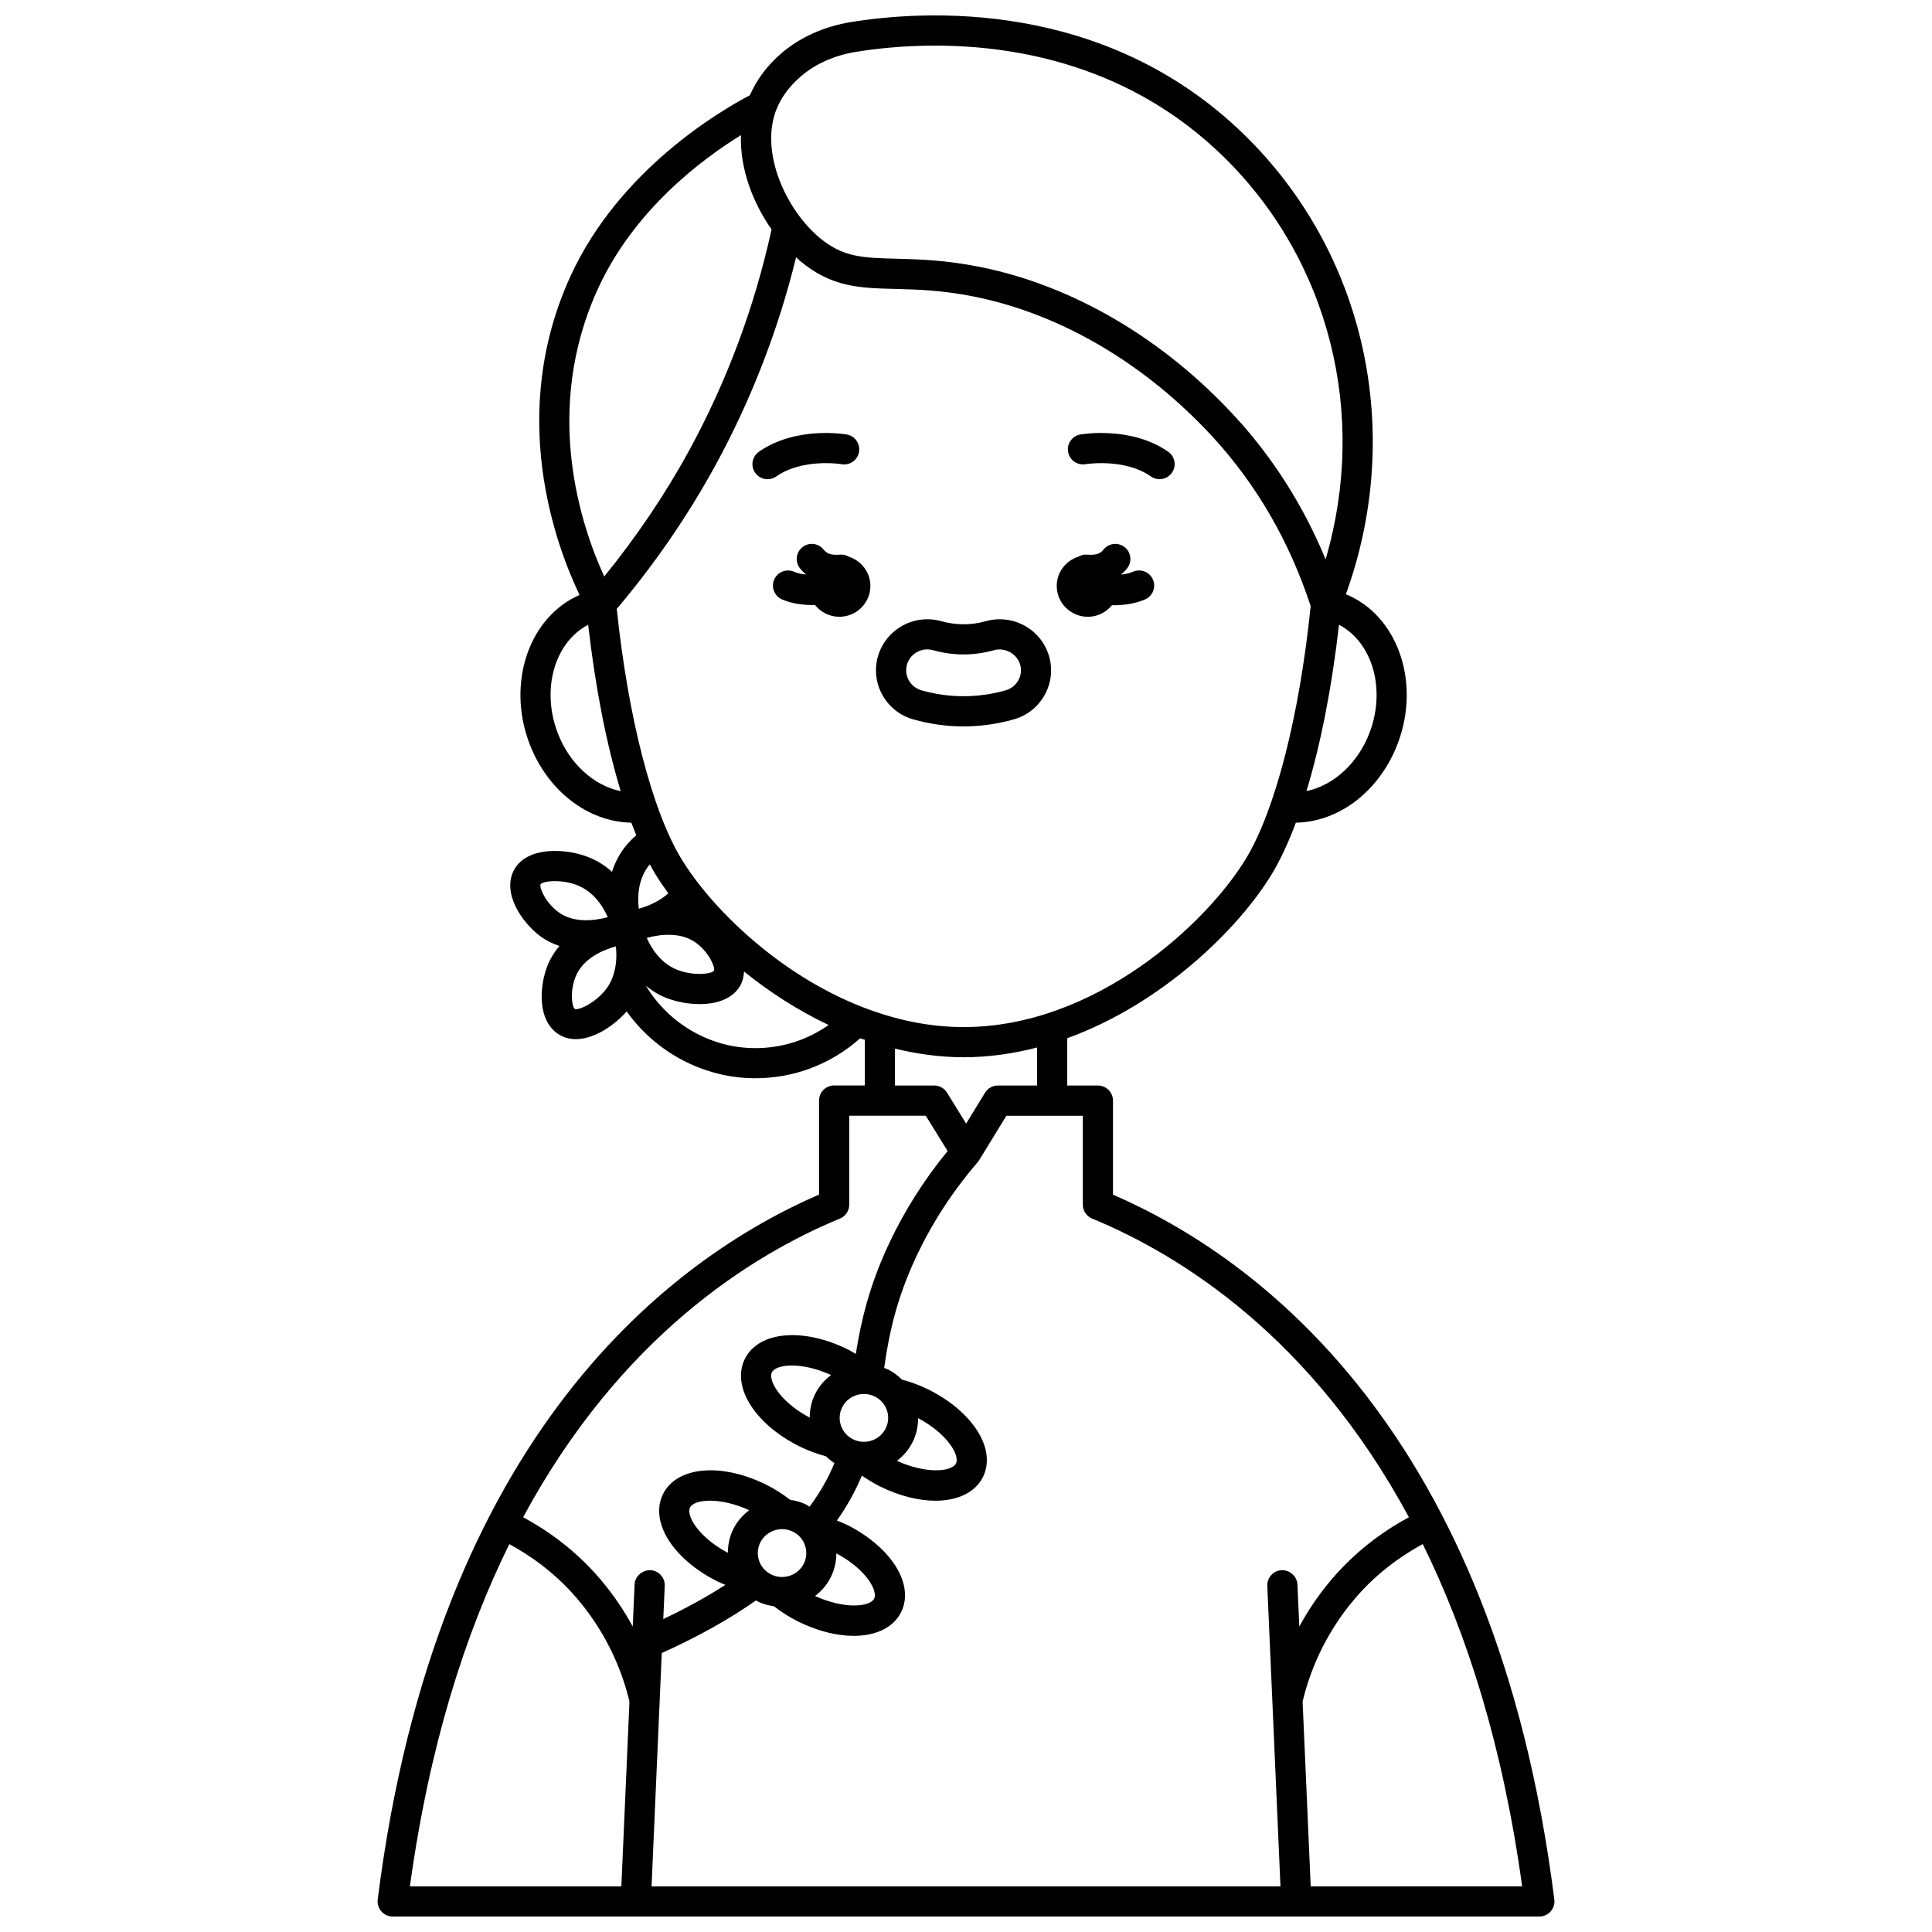 <?xml version="1.0" encoding="UTF-8"?>
<!-- Uploaded to: ICON Repo, www.iconrepo.com, Generator: ICON Repo Mixer Tools -->
<svg width="800px" height="800px" version="1.1" viewBox="144 144 512 512" xmlns="http://www.w3.org/2000/svg">
 <defs>
  <clipPath id="a">
   <path d="m244 148.09h312v503.81h-312z"/>
  </clipPath>
 </defs>
 <path d="m430.3 259.14c-2.172 0.379-3.617 2.441-3.246 4.613 0.375 2.172 2.426 3.625 4.613 3.262 0.105-0.012 10.301-1.668 17.34 3.254 0.695 0.488 1.496 0.719 2.285 0.719 1.258 0 2.504-0.598 3.281-1.707 1.262-1.812 0.824-4.301-0.988-5.57-9.781-6.828-22.73-4.66-23.285-4.57z"/>
 <path d="m367.03 267.02c2.188 0.371 4.242-1.078 4.617-3.25 0.379-2.176-1.074-4.25-3.25-4.625-0.547-0.102-13.508-2.258-23.285 4.578-1.812 1.262-2.25 3.758-0.988 5.57 0.781 1.113 2.019 1.707 3.281 1.707 0.793 0 1.586-0.234 2.285-0.719 7-4.898 17.105-3.309 17.34-3.262z"/>
 <path d="m408.95 308.11c-1.254 0-2.5 0.172-3.688 0.508-3.941 1.105-7.906 1.094-11.793 0.008-1.207-0.344-2.461-0.52-3.727-0.52-6.055 0-11.43 4.047-13.082 9.836-0.988 3.461-0.559 7.106 1.199 10.258 1.77 3.172 4.68 5.461 8.184 6.449 4.391 1.234 8.863 1.859 13.301 1.859 4.434 0 8.914-0.625 13.301-1.859 3.512-0.988 6.418-3.277 8.191-6.453 1.754-3.148 2.18-6.781 1.199-10.23-1.633-5.805-7.019-9.855-13.086-9.855zm4.914 16.184c-0.73 1.309-1.926 2.25-3.375 2.656-7.379 2.074-14.91 2.07-22.273 0-1.445-0.406-2.641-1.348-3.367-2.656-0.715-1.281-0.891-2.758-0.492-4.168 0.676-2.371 2.894-4.031 5.391-4.031 0.523 0 1.039 0.07 1.547 0.215 5.316 1.496 10.766 1.5 16.137-0.004 2.871-0.812 6.106 0.957 6.922 3.836 0.402 1.402 0.227 2.875-0.488 4.152z"/>
 <path d="m444.3 295.5c-1.004 0.426-2.121 0.664-3.242 0.785 0.598-0.508 1.168-1.055 1.668-1.703 1.352-1.746 1.031-4.254-0.715-5.609-1.746-1.344-4.25-1.027-5.609 0.715-1.016 1.32-2.57 1.406-4.109 1.312-0.082-0.004-0.539-0.023-0.625-0.023-0.688 0-1.285 0.223-1.828 0.531-3.348 1.039-5.793 4.102-5.793 7.769 0 4.516 3.691 8.176 8.242 8.176 2.598 0 4.891-1.219 6.402-3.082 0.176 0.004 0.344 0.027 0.52 0.027 2.738 0 5.637-0.438 8.227-1.535 2.031-0.863 2.981-3.211 2.113-5.246-0.871-2.035-3.219-2.984-5.25-2.117z"/>
 <path d="m368.96 291.54c-0.578-0.328-1.211-0.562-1.926-0.562-0.082 0-0.543 0.02-0.625 0.023-1.539 0.102-3.09 0.004-4.109-1.312-1.352-1.75-3.863-2.062-5.609-0.715-1.746 1.352-2.066 3.863-0.715 5.609 0.496 0.641 1.055 1.18 1.648 1.68-1.148-0.113-2.254-0.332-3.168-0.734-2.012-0.887-4.379 0.012-5.273 2.035-0.895 2.019 0.016 4.383 2.035 5.273 2.414 1.07 5.32 1.5 8.133 1.5 0.207 0 0.406-0.027 0.617-0.031 1.508 1.902 3.824 3.148 6.453 3.148 4.551 0 8.242-3.664 8.242-8.176-0.012-3.633-2.406-6.668-5.703-7.738z"/>
 <g clip-path="url(#a)">
  <path d="m438.95 460.59v-24.918c0-2.207-1.793-4-4-4h-8.125l0.004-12.527c25.566-9.285 45.719-29.453 54.199-43.48 2.273-3.758 4.41-8.359 6.387-13.648 11.539-0.188 22.387-8.516 27.109-21.27 5.981-16.141-0.227-33.672-13.848-39.27 15.566-43.07 5.195-90.473-27.004-121.84-37.102-36.145-85.219-32.867-104.18-29.785-6.981 1.137-13.273 3.93-18.191 8.082-3.914 3.297-6.746 7.109-8.566 11.305-7.91 4.141-34.566 19.75-47.473 47.789-16.895 36.707-4.004 71.414 2.324 84.645-13.297 5.797-19.305 23.113-13.391 39.074 4.727 12.754 15.574 21.078 27.113 21.27 0.43 1.148 0.867 2.254 1.312 3.332-1.059 0.941-2.047 1.926-2.867 2.953-1.723 2.164-2.848 4.461-3.559 6.742-1.773-1.598-3.914-3.008-6.496-3.988-6.008-2.277-16.012-2.731-19.418 3.402-3.383 6.098 1.984 13.973 6.875 17.621 1.641 1.219 3.367 2.027 5.106 2.621-1.199 1.402-2.258 3.012-3.047 4.902-2.344 5.629-2.934 15.141 3.082 18.656 1.344 0.785 2.805 1.129 4.297 1.129 4.922 0 10.258-3.676 13.48-7.352 7.773 10.91 20.496 17.711 34.113 17.711 10.355 0 20.098-3.766 27.762-10.586 0.406 0.148 0.824 0.266 1.234 0.402v12.094h-8.125c-2.207 0-4 1.793-4 4v24.918c-38.059 16.508-101.29 62.387-116.96 186.82-0.145 1.141 0.207 2.281 0.969 3.148 0.758 0.859 1.852 1.352 3 1.352h303.88c1.148 0 2.238-0.496 3-1.352 0.758-0.859 1.113-2.008 0.969-3.148-15.684-124.41-78.906-170.29-116.96-186.8zm-5.523 6.344c23.457 9.688 58.215 31.395 83.949 79.156-5.07 2.723-13.133 7.82-20.473 16.445-3.551 4.18-6.352 8.426-8.578 12.523l-0.488-11.121c-0.098-2.207-2.035-3.887-4.172-3.82-2.207 0.098-3.914 1.965-3.82 4.172l3.492 79.621h-166.67l2.707-61.84c9.48-4.262 17.848-8.941 24.977-13.945 0.16 0.09 0.301 0.207 0.465 0.289 1.383 0.688 2.828 1.043 4.281 1.262 1.941 1.5 4.055 2.871 6.375 4.027 5.164 2.562 10.301 3.816 14.762 3.816 5.812 0 10.484-2.133 12.562-6.262 1.254-2.496 1.387-5.41 0.375-8.438-1.855-5.574-7.402-11.094-14.824-14.781-0.844-0.414-1.699-0.742-2.551-1.094 2.793-3.953 4.969-7.934 6.609-11.898 1.5 1.031 3.062 2.004 4.754 2.844 5.164 2.562 10.301 3.816 14.762 3.816 5.812 0 10.48-2.133 12.562-6.258 1.254-2.496 1.387-5.414 0.379-8.441-1.855-5.57-7.402-11.094-14.824-14.777-2.301-1.145-4.656-1.992-7.016-2.633-1.066-1.043-2.258-1.973-3.637-2.656-0.352-0.176-0.719-0.266-1.078-0.406 1.285-8.969 3.203-18.191 8.508-29.508 4.18-8.91 9.633-17.301 16.219-24.957 0.105-0.117 0.199-0.238 0.293-0.367 0.055-0.078 0.109-0.16 0.16-0.242l7.211-11.77h20.266v23.57c-0.008 1.598 0.969 3.055 2.465 3.672zm-69.277 95.07c1.008-2.004 1.484-4.176 1.496-6.34 5.973 3.184 9.102 7.156 9.945 9.68 0.223 0.672 0.414 1.621 0.066 2.312-1.098 2.184-7.809 2.879-15.66-0.699 1.695-1.285 3.137-2.938 4.152-4.953zm-7.844-10.352c1.527 1.918 1.805 4.57 0.703 6.75-1.582 3.148-5.465 4.418-8.641 2.844-1.535-0.758-2.68-2.07-3.219-3.684-0.531-1.594-0.406-3.301 0.352-4.809 1.125-2.227 3.398-3.519 5.758-3.519 0.969 0 1.953 0.215 2.875 0.676 0.859 0.422 1.586 1.008 2.172 1.742zm-17.945-2.5c-1.012 2.008-1.465 4.176-1.473 6.359-5.988-3.188-9.125-7.164-9.965-9.691-0.223-0.672-0.414-1.621-0.066-2.316 1.098-2.184 7.824-2.875 15.695 0.715-1.703 1.285-3.172 2.91-4.191 4.934zm48.953-29.324c5.988 3.188 9.125 7.164 9.965 9.691 0.223 0.672 0.414 1.621 0.066 2.316-1.094 2.18-7.805 2.875-15.656-0.699 1.695-1.281 3.141-2.934 4.156-4.949 1.004-2.012 1.461-4.18 1.469-6.359zm-8.617 2.754c-1.582 3.148-5.465 4.414-8.637 2.844-1.539-0.766-2.684-2.074-3.219-3.688-0.531-1.594-0.406-3.301 0.348-4.805 1.125-2.231 3.398-3.519 5.758-3.519 0.973 0 1.957 0.219 2.879 0.676 1.535 0.758 2.68 2.07 3.219 3.684 0.539 1.598 0.41 3.305-0.348 4.809zm-20.117-2.894c-5.988-3.188-9.125-7.164-9.965-9.691-0.223-0.672-0.414-1.621-0.066-2.312 1.105-2.184 7.832-2.879 15.699 0.715-1.703 1.285-3.172 2.914-4.191 4.938-1.016 2.008-1.469 4.172-1.477 6.352zm40.777-103.5c-9.387 0-18.367-2.031-26.719-5.273-0.059-0.027-0.121-0.051-0.184-0.07-22.551-8.82-40.32-26.727-47.926-39.305-7.727-12.773-14.07-37.434-17.078-66.176 10.004-11.836 18.836-24.656 26.223-38.191 9.441-17.309 16.582-35.773 21.301-54.984 0.344 0.312 0.688 0.641 1.035 0.938 8.344 7.012 15.809 7.207 25.254 7.445 5.832 0.152 12.441 0.32 21.074 2.066 22.91 4.637 45.32 17.855 63.105 37.219 11.586 12.609 20.293 27.68 25.902 44.777-2.977 29.059-9.367 54.031-17.156 66.918-10.445 17.246-39.992 44.637-74.832 44.637zm-70.812-22.262c3.434 2.559 5.082 6.562 4.656 7.328-0.449 0.801-5.129 1.496-9.59-0.191-4.41-1.672-6.906-5.57-8.215-8.512 3.519-0.949 9.059-1.676 13.148 1.375zm178.48-55.949c-3.082 8.316-9.699 14.219-16.793 15.664 3.738-12.32 6.711-27.359 8.617-44.066 8.754 4.559 12.465 16.824 8.176 28.402zm-150.57-173.92c3.816-3.219 8.77-5.398 14.32-6.301 5.074-0.828 12.371-1.668 21.016-1.668 21.625 0 51.656 5.273 76.301 29.289 28.316 27.586 38.461 68.547 27.203 106.85-5.859-14.16-13.891-26.832-23.965-37.797-18.914-20.59-42.855-34.672-67.41-39.645-9.312-1.887-16.598-2.07-22.449-2.223-8.801-0.227-14.109-0.363-20.316-5.578-8.738-7.336-15.652-22.223-11.594-33.465 1.258-3.488 3.578-6.672 6.894-9.465zm-53.93 56.32c9.543-20.738 27.406-34.129 37.832-40.562-0.289 8.84 3.094 17.828 8.113 24.977-4.488 20.508-11.812 40.199-21.816 58.539-6.426 11.777-14.027 22.977-22.527 33.445-5.988-13.027-16.566-43.879-1.602-76.398zm-10.832 117.6c-4.289-11.578-0.574-23.852 8.176-28.402 1.91 16.711 4.883 31.758 8.625 44.086-7.121-1.43-13.719-7.359-16.801-15.684zm25.996 37.699c0.973 1.605 2.152 3.316 3.418 5.059-2.371 2.176-5.457 3.426-7.828 4.086-0.371-3.203-0.215-7.832 2.723-11.52 0.059-0.074 0.148-0.148 0.211-0.223 0.488 0.898 0.977 1.77 1.477 2.598zm-30.418 2.68c0.242-0.441 1.758-0.848 3.82-0.848 1.695 0 3.754 0.277 5.769 1.039 4.402 1.668 6.898 5.57 8.211 8.512-3.523 0.945-9.059 1.668-13.148-1.379-3.43-2.555-5.082-6.555-4.652-7.324zm9.055 33.02c-0.758-0.445-1.379-4.727 0.27-8.68 1.961-4.707 7.09-6.91 10.602-7.894 0.262 2.223 0.234 5.125-0.766 7.926-0.078 0.184-0.145 0.363-0.195 0.559-0.43 1.043-0.996 2.066-1.758 3.027-2.981 3.734-7.367 5.512-8.152 5.062zm47.859 10.391c-11.895 0-22.926-6.422-29-16.516 1.598 1.297 3.41 2.465 5.598 3.289 2.449 0.926 5.562 1.555 8.617 1.555 4.445 0 8.781-1.324 10.801-4.957 0.652-1.172 0.895-2.418 0.969-3.68 6.606 5.328 14.156 10.266 22.426 14.18-5.656 3.969-12.355 6.129-19.41 6.129zm36.996 0.133c5.867 1.418 11.93 2.281 18.18 2.281 6.711 0 13.219-0.965 19.477-2.582v10.074h-10.383c-1.391 0-2.684 0.723-3.41 1.91l-5.008 8.18-5.074-8.195c-0.73-1.176-2.016-1.895-3.402-1.895h-10.383v-9.773zm-14.598 45.039c1.496-0.617 2.473-2.078 2.473-3.695v-23.57h20.277l5.797 9.363c-6.238 7.606-11.465 15.863-15.551 24.578-5.219 11.125-7.418 20.551-8.785 29.191-0.684-0.391-1.344-0.812-2.059-1.168-11.898-5.898-23.648-4.852-27.324 2.445-1.254 2.496-1.387 5.41-0.375 8.438 1.855 5.574 7.402 11.094 14.824 14.781 2.309 1.145 4.664 1.992 7.016 2.633 0.684 0.672 1.434 1.266 2.254 1.797-1.543 3.816-3.738 7.68-6.582 11.559-0.293-0.172-0.543-0.391-0.848-0.543-1.391-0.688-2.848-1.062-4.305-1.281-1.934-1.492-4.039-2.859-6.348-4.008-11.895-5.898-23.641-4.848-27.32 2.441-1.254 2.496-1.387 5.414-0.379 8.441 1.855 5.57 7.402 11.094 14.824 14.777 0.68 0.34 1.375 0.59 2.062 0.887-4.918 3.184-10.449 6.207-16.457 9.066l0.383-8.789c0.098-2.207-1.613-4.074-3.82-4.172-2.152-0.008-4.074 1.613-4.172 3.82l-0.488 11.121c-2.223-4.098-5.027-8.34-8.578-12.52-7.336-8.629-15.402-13.723-20.473-16.445 25.742-47.75 60.496-69.461 83.953-79.148zm-87.613 86.27c4.543 2.453 11.637 6.977 18.043 14.516 8.387 9.867 12.125 20.152 13.797 27.219l-2.148 48.977-56.035-0.004c5.117-37.195 14.613-66.934 26.344-90.707zm212.38 90.703-2.148-48.973c1.676-7.066 5.406-17.352 13.797-27.223 6.41-7.539 13.508-12.059 18.043-14.516 11.727 23.773 21.227 53.512 26.34 90.707z"/>
 </g>
</svg>